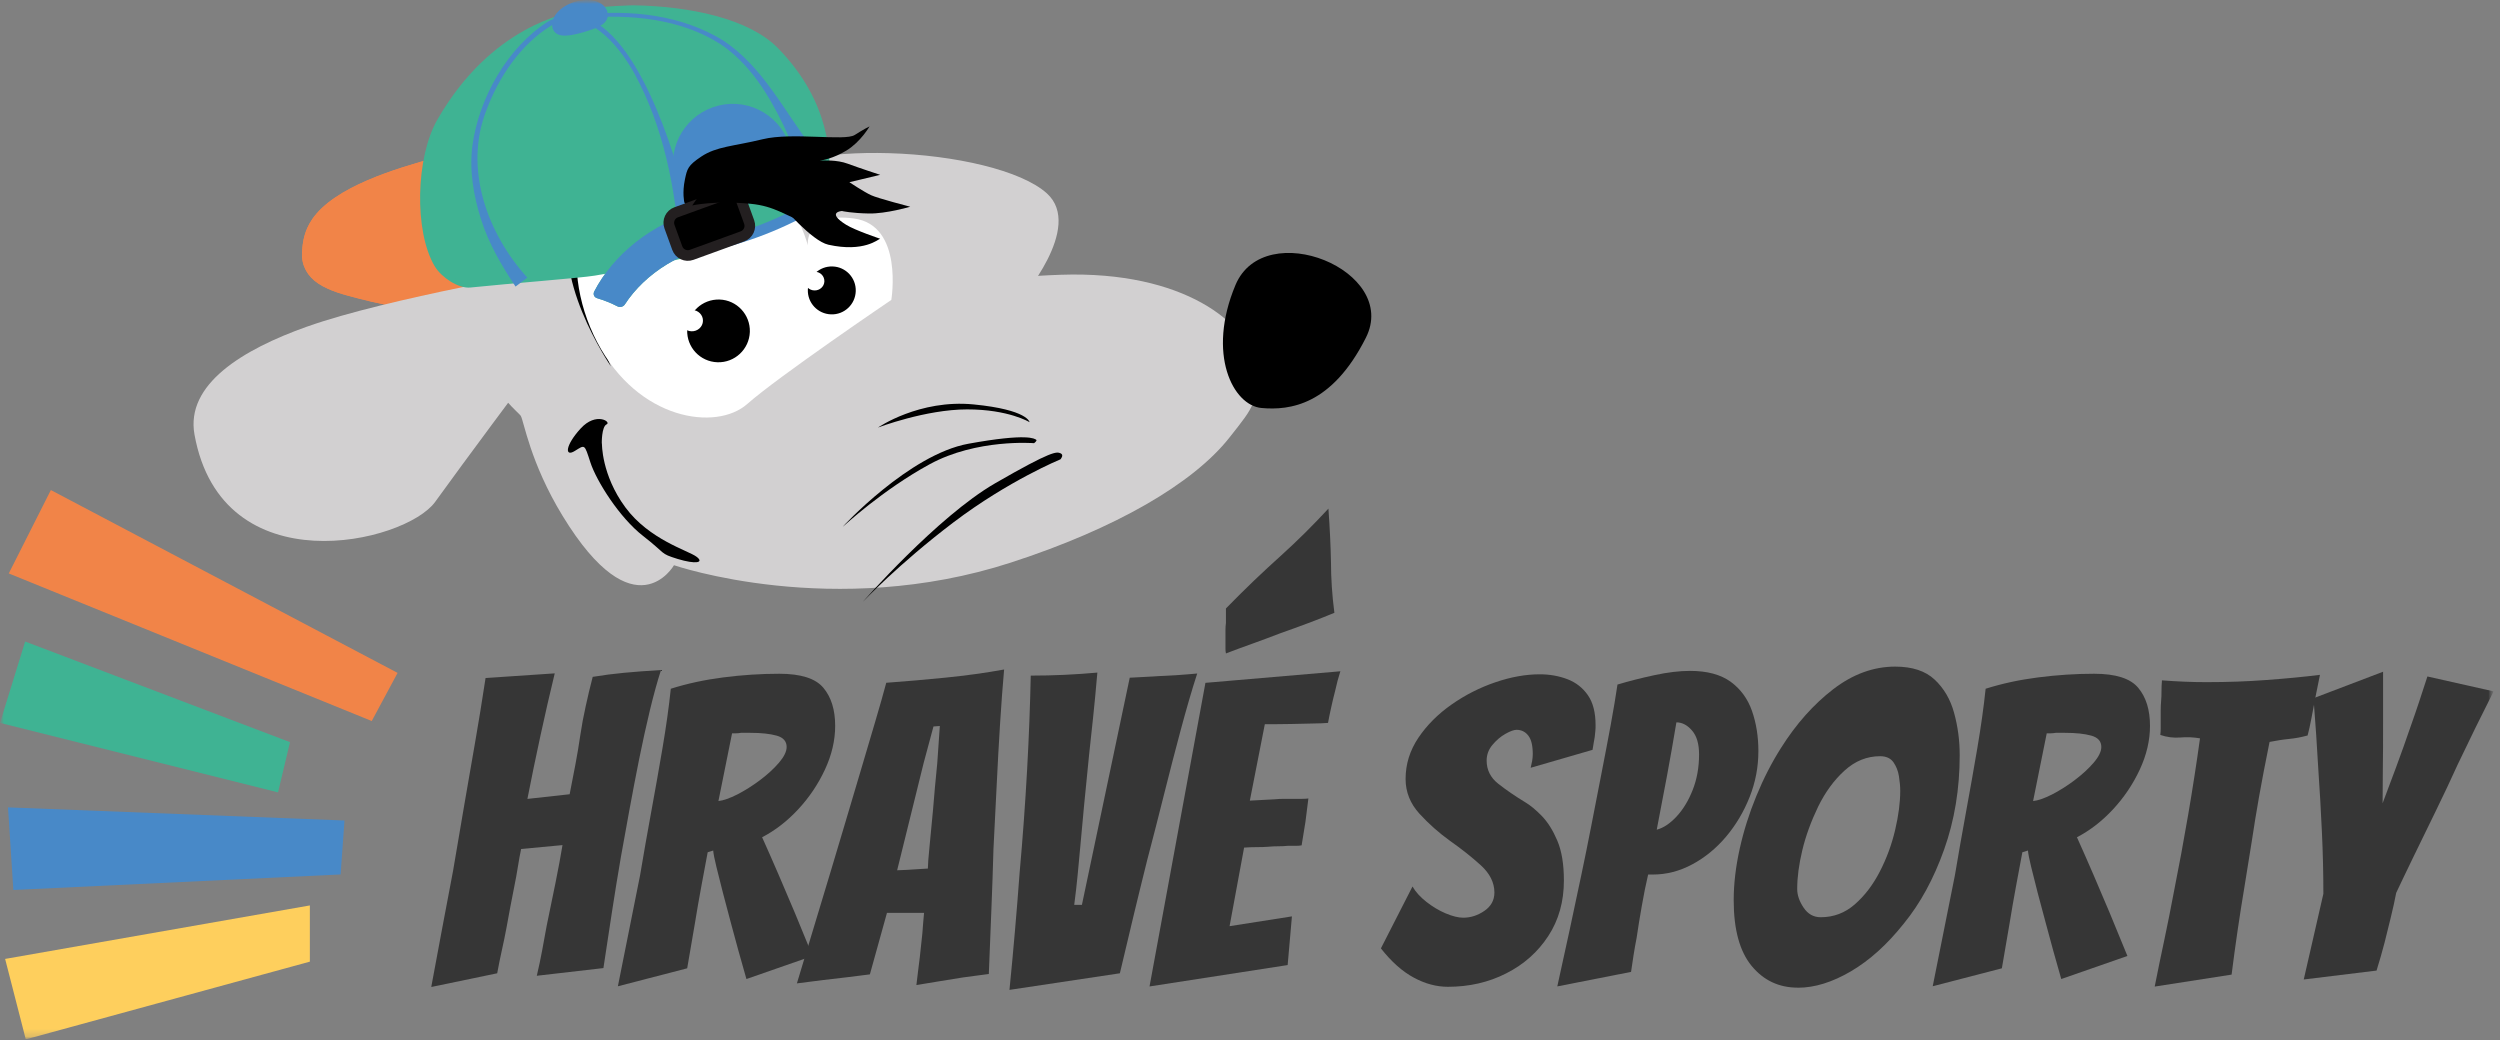 <svg width="322" height="134" viewBox="0 0 322 134" fill="none" xmlns="http://www.w3.org/2000/svg">
<rect x="0" y="0" width="322" height="134" fill="#808080" stroke="none"/>
<g clip-path="url(#clip0_2205_294)">
<mask id="mask0_2205_294" style="mask-type:luminance" maskUnits="userSpaceOnUse" x="0" y="0" width="322" height="134">
<path d="M321.2 0H0V133.87H321.2V0Z" fill="white"/>
</mask>
<g mask="url(#mask0_2205_294)">
<mask id="mask1_2205_294" style="mask-type:luminance" maskUnits="userSpaceOnUse" x="0" y="0" width="322" height="134">
<path d="M321.2 0H0V133.87H321.2V0Z" fill="white"/>
</mask>
<g mask="url(#mask1_2205_294)">
<path d="M71.16 16.21C66.1 18.01 62.03 21.61 60.38 27.9C55.94 44.78 66.66 52.89 67.07 53.55C67.48 54.21 68.26 59.55 72.46 66.44C81.76 81.69 86.81 72.8 86.81 72.8C86.81 72.8 107.36 79.88 130.23 72.45C143.65 68.09 153.67 62.3 158.35 56.36C161.65 52.17 162.17 51.75 161.47 46.77C160.77 41.79 152.6 34.84 136.63 35.39C120.67 35.94 112.03 39.67 112.03 39.67C112.03 39.67 107.39 23.39 98.23 16.48C94.36 13.56 87.69 14.95 81.72 14.77C78.05 14.66 74.41 15.07 71.17 16.22" fill="#D2D0D1"/>
<path d="M60.6 40.02C58.17 40.02 55.68 40.071 53.26 39.81C50.89 39.55 48.55 39.06 46.24 38.461C44.46 37.99 42.56 37.55 41 36.52C39.64 35.62 38.83 34.251 38.9 32.6C38.97 30.96 39.28 29.631 40.19 28.27C43.05 24.03 51.14 21.671 56.06 20.311" fill="#F18448"/>
<path d="M60.6 40.02C58.17 40.02 55.68 40.071 53.26 39.81C50.89 39.55 48.55 39.06 46.24 38.461C44.46 37.99 42.56 37.55 41 36.52C39.64 35.62 38.83 34.251 38.9 32.6C38.97 30.96 39.28 29.631 40.19 28.27C43.05 24.03 51.14 21.671 56.06 20.311" fill="#F18448"/>
<path d="M103.19 20.569C102.52 20.709 101.92 20.869 101.39 21.059C93.49 23.869 100.21 31.979 102.46 34.999C104.85 38.219 111.03 41.259 120.67 41.289C130.3 41.319 131.36 38.699 131.36 38.699C131.36 38.699 139.66 29.279 134.84 24.909C131.55 21.929 123 19.979 114.52 19.729C110.55 19.609 106.6 19.869 103.21 20.569" fill="#D2D0D1"/>
<path d="M82.95 19.561C82.95 19.561 76.56 23.741 75.07 29.831C73.58 35.92 78.69 47.191 78.69 47.191C78.69 47.191 70.37 35.06 74.06 27.64C77.75 20.221 82.95 19.561 82.95 19.561Z" fill="black"/>
<path d="M162.48 52.55C158.83 52.22 155.39 45.64 159.13 36.71C162.87 27.79 180.31 34.83 175.92 43.51C171.54 52.2 166.13 52.88 162.48 52.55Z" fill="black"/>
<path d="M114.8 38.64C114.8 38.64 116.42 29 109.98 28.14C103.54 27.28 104.05 31.6 104.05 31.6C104.05 31.6 100.23 16.82 87.02 18.75C73.81 20.68 71.65 33.97 76.91 44.06C82.18 54.15 92.26 55.56 96.25 52.03C100.25 48.49 114.8 38.63 114.8 38.63" fill="white"/>
<path d="M77.51 57.119C77.51 57.119 77.47 54.959 78.13 54.659C78.79 54.359 76.78 52.999 74.78 55.199C72.77 57.399 72.72 58.909 74.04 58.079C75.36 57.269 75.26 57.149 76.04 59.549C76.82 61.949 79.79 66.679 82.84 69.039C85.88 71.399 84.92 71.259 87.27 71.989C89.62 72.709 90.76 72.479 89.7 71.699C88.65 70.909 83.63 69.529 80.54 65.339C77.45 61.139 77.53 57.129 77.53 57.129" fill="black"/>
<path d="M132.61 54.38C132.61 54.38 129.93 52.73 124.57 52.73C119.22 52.73 113.08 55.07 113.08 55.07C113.08 55.07 118.4 51.4 125.41 52.09C132.42 52.78 132.61 54.38 132.61 54.38Z" fill="black"/>
<path d="M133.17 57.081C133.17 57.081 125.81 56.481 119.73 59.801C113.65 63.121 108.76 67.681 108.57 67.831C108.38 67.981 117.09 58.531 124.74 57.151C132.39 55.761 133.26 56.511 133.46 56.641C133.64 56.761 133.17 57.091 133.17 57.091" fill="black"/>
<path d="M39.57 42.059C31.18 45.039 23.89 49.519 25.05 55.969C28.58 75.549 52.23 69.959 56.05 64.639C59.88 59.319 67.74 48.799 67.74 48.799L71.52 34.719C71.52 34.719 49.87 38.399 39.58 42.059" fill="#D2D0D1"/>
<path d="M136.59 59.16C136.59 59.16 129.93 61.891 122.82 67.27C115.71 72.66 111.13 77.52 111.13 77.52C111.13 77.52 120.73 66.55 128.15 62.261C135.58 57.971 136.08 58.181 136.59 58.38C137.1 58.59 136.59 59.16 136.59 59.16Z" fill="black"/>
<path d="M93.91 20.24L94.94 17.39L92.92 12.63L98.26 11.91C98.5 12.28 98.73 12.62 98.94 12.93C99.24 13.37 99.92 14.36 100.15 14.85C100.24 15.04 100.32 15.2 100.38 15.33C100.56 15.73 100.71 16.08 100.81 16.38L93.91 20.24Z" fill="#4889C8"/>
<path d="M99.97 6.459C96.38 2.779 88.97 1.149 81.56 1.029C81.56 1.029 77.82 1.119 75.64 1.459C75.52 1.479 75.41 1.499 75.31 1.519C72.84 1.989 63.48 3.729 56.66 15.529C53.87 20.349 53.71 29.769 56.27 34.089C57.1 35.489 59.2 36.839 60.57 36.689C65.65 36.159 74.72 35.469 76.56 35.159C91.07 32.719 101.55 29.879 106.15 24.409C106.17 24.329 106.19 24.259 106.21 24.179C106.26 23.969 106.31 23.709 106.35 23.389C106.75 20.479 106.68 13.329 99.97 6.459Z" fill="#F18448"/>
<path d="M60.24 36.669C60.94 36.799 69.34 35.949 69.37 35.949C72.72 35.639 74.31 35.009 76.7 34.629C76.7 34.629 65.48 33.219 64.63 20.129C63.96 9.829 69.32 4.129 69.32 4.129C62.4 6.939 57.51 13.449 56.37 16.399C56.21 17.159 54.17 21.929 54.74 27.279C55.25 32.119 55.9 35.879 60.24 36.679V36.669Z" fill="#F18448"/>
<path d="M88.769 31.899C85.6 11.099 78.519 1.109 72.43 2.379C68.23 3.249 60.039 12.869 61.219 22.699C61.919 28.489 64.059 32.009 66.939 35.819L78.43 34.679L88.769 31.889V31.899Z" fill="#3FB393"/>
<path d="M64.8 32.299C64.8 32.299 54.41 17.749 69.73 3.949C69.73 3.949 63.97 9.819 64.64 20.129C65.49 33.219 76.71 34.629 76.71 34.629C74.32 35.009 67.01 36.159 67.01 36.159" fill="#3FB393"/>
<path d="M88.769 31.899C85.6 11.099 78.519 1.109 72.43 2.379C68.23 3.249 60.039 12.869 61.219 22.699C61.919 28.489 64.279 32.519 67.169 36.329" fill="#3FB393"/>
<path d="M99.97 6.459C96.38 2.779 88.97 1.149 81.56 1.029C81.56 1.029 77.82 1.119 75.64 1.459C75.52 1.479 75.41 1.499 75.31 1.519C72.84 1.989 63.48 3.729 56.66 15.529C53.87 20.349 53.71 29.769 56.27 34.089C57.1 35.489 59.2 36.839 60.57 36.689C65.65 36.159 74.72 35.469 76.56 35.159C91.07 32.719 101.55 29.879 106.15 24.409C106.17 24.329 106.19 24.259 106.21 24.179C106.26 23.969 106.31 23.709 106.35 23.389C106.75 20.479 106.68 13.329 99.97 6.459Z" fill="#3FB393"/>
<path d="M99.97 6.459C96.38 2.779 88.97 1.149 81.56 1.029C81.56 1.029 77.82 1.119 75.64 1.459C75.52 1.479 75.41 1.499 75.31 1.519C72.84 1.989 63.48 3.729 56.66 15.529C53.87 20.349 53.71 29.769 56.27 34.089C57.1 35.489 59.2 36.839 60.57 36.689C65.65 36.159 74.72 35.469 76.56 35.159C91.07 32.719 101.55 29.879 106.15 24.409C106.17 24.329 106.19 24.259 106.21 24.179C106.26 23.969 106.31 23.709 106.35 23.389C106.75 20.479 106.68 13.329 99.97 6.459Z" stroke="#3FB393" stroke-width="0.69" stroke-miterlimit="10"/>
<path d="M87.57 32.08C87 24.28 85.47 16.32 81.68 9.41C79.66 5.78 75.52 0.7 70.97 3.31C67.01 5.77 64.22 9.95 62.62 14.27C59.73 21.74 62.75 30.05 67.92 35.76L66.4 36.91C64.62 34.23 62.95 31.39 61.97 28.29C60.99 25.22 60.43 21.95 60.85 18.73C61.68 12.63 65.38 6.04 70.65 2.74C79.67 -1.92 85.66 16.14 87.5 22.43C88.41 25.49 89.2 28.6 89.96 31.72L87.57 32.08Z" fill="#4889C8"/>
<path d="M90.08 22.859H87.18V27.179H90.08V22.859Z" fill="#4889C8"/>
<path d="M87.43 23.49C86.09 19.66 88.12 15.47 91.96 14.13C95.8 12.79 99.99 14.82 101.32 18.66" fill="#4889C8"/>
<path d="M87.43 23.49C86.09 19.66 88.12 15.47 91.96 14.13C95.8 12.79 99.99 14.82 101.32 18.66" stroke="#4889C8" stroke-width="0.69" stroke-miterlimit="10"/>
<path d="M103.56 27.16L102.07 27.89C99.58 29.12 96.98 30.13 94.32 30.9L91.6 31.69C91.11 31.88 90.55 31.63 90.37 31.13L89.47 28.75C89.28 28.26 89.53 27.7 90.03 27.52L92.68 26.75C95.34 25.98 97.93 24.97 100.42 23.75L102 22.98C102.49 22.8 103.05 23.05 103.23 23.54L104.13 25.92C104.32 26.41 104.07 26.97 103.57 27.15L103.56 27.16Z" fill="#3FB393"/>
<path d="M103.56 27.16L102.07 27.89C99.58 29.12 96.98 30.13 94.32 30.9L91.6 31.69C91.11 31.88 90.55 31.63 90.37 31.13L89.47 28.75C89.28 28.26 89.53 27.7 90.03 27.52L92.68 26.75C95.34 25.98 97.93 24.97 100.42 23.75L102 22.98C102.49 22.8 103.05 23.05 103.23 23.54L104.13 25.92C104.32 26.41 104.07 26.97 103.57 27.15L103.56 27.16Z" stroke="#4889C8" stroke-width="1.37" stroke-miterlimit="10"/>
<path d="M94.34 31.18C87.93 31.95 83.03 35.279 80.48 39.209C80.27 39.52 79.86 39.63 79.53 39.459C78.72 39.039 77.85 38.69 76.92 38.41C76.53 38.3 76.35 37.91 76.54 37.539C78.93 32.929 83.78 28.75 90.44 26.93C90.97 26.779 91.75 26.989 92.14 27.38C93.09 28.309 93.95 29.299 94.71 30.32C95.03 30.75 94.84 31.13 94.33 31.189L94.34 31.18Z" fill="#3FB393"/>
<path d="M94.34 31.18C87.93 31.95 83.03 35.279 80.48 39.209C80.27 39.52 79.86 39.63 79.53 39.459C78.72 39.039 77.85 38.69 76.92 38.41C76.53 38.3 76.35 37.91 76.54 37.539C78.93 32.929 83.78 28.75 90.44 26.93C90.97 26.779 91.75 26.989 92.14 27.38C93.09 28.309 93.95 29.299 94.71 30.32C95.03 30.75 94.84 31.13 94.33 31.189L94.34 31.18Z" fill="#4889C8"/>
<path d="M106.02 23.39L101.44 16.14C101.03 15.06 100.41 13.73 99.49 12.32C98.59 10.95 97.64 9.88 96.83 9.08C96.15 8.15 95.07 6.89 93.46 5.73C91.58 4.37 89.77 3.73 88.57 3.4C86.86 2.8 84.54 2.19 81.75 1.98C79.42 1.8 77.39 1.96 75.8 2.19C75.75 2.05 75.7 1.92 75.64 1.77C77.8 1.43 81.5 1.35 81.5 1.35C88.83 1.47 96.16 3.08 99.71 6.7C106.35 13.47 106.42 20.52 106.02 23.39Z" fill="#3FB393"/>
<path d="M75.17 1.89C81.24 1.21 87.73 1.93 93.02 5.14C98.3 8.53 101.05 14.46 104.81 19.28L102.68 20.43C102.18 18.97 101.58 17.57 100.94 16.19C98.99 12.16 96.52 8.13 92.71 5.63C87.58 2.38 81.15 1.83 75.22 2.29L75.17 1.9V1.89Z" fill="#4889C8"/>
<path d="M108.48 27.169C108.48 27.169 106.34 27.299 108.98 28.949C110.13 29.669 113.37 30.749 113.36 30.749C113.14 30.799 111.28 32.539 106.69 31.519C104.54 31.039 100.73 26.499 100.73 26.499L96.37 25.979L93.46 27.909L91.41 29.259L89.11 27.659L88.14 26.059C88.14 26.059 87.85 24.849 88.22 23.099C88.51 21.749 88.58 21.329 90.32 20.169C92.29 18.849 94.47 18.849 98.25 17.929C102.03 17.009 108.81 18.199 110.08 17.389C111.35 16.579 112 16.279 112 16.279C112 16.279 110.85 18.279 109.02 19.389C107.32 20.419 105.98 20.629 105.58 20.689C106.01 20.669 107.8 20.559 109.2 21.089C110.7 21.649 113.37 22.519 113.37 22.519L109.4 23.469C109.4 23.469 111.26 24.709 112.19 25.139C113.04 25.539 117.24 26.629 117.24 26.629C117.24 26.629 114.14 27.539 111.92 27.499C109.7 27.459 108.49 27.189 108.49 27.189L108.48 27.169Z" fill="black"/>
<path d="M93.65 24.96L87.09 27.34C86.34 27.61 85.96 28.44 86.23 29.18L87.24 31.96C87.51 32.71 88.34 33.09 89.08 32.82L95.64 30.44C96.39 30.17 96.77 29.34 96.5 28.6L95.49 25.82C95.22 25.07 94.39 24.69 93.65 24.96Z" fill="black"/>
<path d="M93.64 24.964L87.089 27.344C86.341 27.616 85.956 28.442 86.227 29.189L87.235 31.962C87.506 32.709 88.332 33.095 89.08 32.824L95.631 30.443C96.378 30.172 96.764 29.345 96.492 28.598L95.485 25.825C95.213 25.078 94.387 24.692 93.64 24.964Z" stroke="#231F20" stroke-width="1.37" stroke-miterlimit="10"/>
<path d="M89.17 26.46C89.17 26.46 92 25.8 96.7 26.25C99.8 26.55 101.11 27.761 103.85 28.73L105.13 23.041L98.68 20.561L91.28 23.401L89.16 26.46H89.17Z" fill="black"/>
<path d="M77.9 1.61C78.2 2.72 77 3.23 75.24 3.76C73.47 4.28 71.81 4.62 71.5 3.52C71.2 2.41 72.38 1.09 74.15 0.56C75.92 0.03 77.6 0.5 77.89 1.61H77.9Z" fill="#4889C8"/>
<path d="M77.9 1.61C78.2 2.72 77 3.23 75.24 3.76C73.47 4.28 71.81 4.62 71.5 3.52C71.2 2.41 72.38 1.09 74.15 0.56C75.92 0.03 77.6 0.5 77.89 1.61H77.9Z" stroke="#4889C8" stroke-width="0.69" stroke-miterlimit="10"/>
<path d="M88.51 42.49C88.43 44.72 90.171 46.59 92.41 46.66C94.63 46.73 96.501 44.99 96.581 42.75C96.65 40.53 94.91 38.65 92.68 38.58C90.441 38.51 88.581 40.26 88.51 42.48" fill="black"/>
<path d="M87.68 41.24C87.66 42.01 88.28 42.65 89.06 42.67C89.85 42.7 90.52 42.1 90.54 41.34C90.57 40.58 89.94 39.94 89.15 39.92C88.36 39.9 87.7 40.5 87.67 41.25" fill="white"/>
<path d="M104.05 37.31C103.99 39.01 105.33 40.44 107.04 40.49C108.74 40.55 110.17 39.21 110.22 37.5C110.28 35.8 108.94 34.37 107.24 34.32C105.53 34.26 104.11 35.6 104.05 37.31Z" fill="black"/>
<path d="M103.67 36.159C103.65 36.829 104.19 37.389 104.89 37.409C105.59 37.429 106.15 36.909 106.18 36.249C106.2 35.569 105.67 35.019 104.97 34.999C104.28 34.969 103.7 35.499 103.68 36.149" fill="white"/>
<path d="M55.55 127.099C56.03 124.569 56.49 122.069 56.95 119.589C57.41 117.109 57.88 114.649 58.35 112.189C58.86 109.149 59.35 106.289 59.81 103.609C60.27 100.929 60.73 98.279 61.19 95.639C61.65 92.999 62.1 90.229 62.54 87.329L71.45 86.729C70.83 89.299 70.21 91.969 69.61 94.759C69 97.549 68.45 100.259 67.93 102.899L73.37 102.299C73.63 101.019 73.87 99.739 74.11 98.479C74.35 97.209 74.56 95.959 74.74 94.709C74.92 93.499 75.15 92.259 75.43 90.999C75.7 89.729 76.01 88.459 76.34 87.179C77.66 86.959 79 86.789 80.35 86.659C81.71 86.529 83.3 86.409 85.14 86.299C84.66 87.769 84.19 89.489 83.71 91.469C83.23 93.449 82.78 95.539 82.33 97.739C81.89 99.939 81.47 102.129 81.07 104.309C80.67 106.489 80.3 108.519 79.97 110.389C79.57 112.739 79.18 115.089 78.82 117.459C78.45 119.819 78.08 122.239 77.72 124.689L69.14 125.679C69.4 124.579 69.63 123.489 69.83 122.409C70.03 121.329 70.22 120.269 70.41 119.249C70.78 117.489 71.15 115.659 71.54 113.749C71.92 111.839 72.23 110.209 72.45 108.849L67.12 109.349C66.97 110.049 66.84 110.799 66.71 111.599C66.58 112.409 66.43 113.269 66.24 114.189C66.06 115.109 65.88 115.999 65.72 116.859C65.55 117.719 65.4 118.569 65.25 119.419C65.07 120.409 64.86 121.399 64.64 122.389C64.42 123.379 64.22 124.369 64.04 125.359L55.57 127.119L55.55 127.099Z" fill="#363636"/>
<path d="M79.58 127.049L82.44 112.749C82.88 110.109 83.36 107.399 83.87 104.609C84.38 101.819 84.87 99.069 85.33 96.359C85.79 93.649 86.15 91.099 86.4 88.709C88.49 88.049 90.74 87.559 93.16 87.249C95.58 86.939 97.98 86.779 100.37 86.779C103.15 86.779 105.05 87.379 106.06 88.599C107.07 89.809 107.57 91.439 107.57 93.489C107.57 95.359 107.13 97.239 106.25 99.129C105.37 101.019 104.22 102.719 102.81 104.239C101.4 105.759 99.85 106.959 98.16 107.839C98.82 109.309 99.53 110.909 100.28 112.649C101.03 114.389 101.74 116.049 102.4 117.629C102.77 118.549 103.14 119.459 103.53 120.379C103.91 121.299 104.29 122.209 104.66 123.129L96.14 126.099C95.77 124.819 95.42 123.589 95.1 122.419C94.77 121.249 94.46 120.089 94.16 118.949C93.79 117.589 93.45 116.279 93.12 115.019C92.79 113.749 92.51 112.629 92.27 111.639C92.03 110.649 91.89 109.949 91.86 109.549L91.15 109.769C90.93 110.939 90.66 112.369 90.35 114.059C90.04 115.749 89.75 117.379 89.5 118.949L88.51 124.719L79.6 127.029L79.58 127.049ZM92.51 103.179C93.17 103.109 93.98 102.819 94.96 102.329C95.93 101.829 96.9 101.219 97.88 100.489C98.85 99.759 99.67 99.009 100.33 98.239C100.99 97.469 101.32 96.789 101.32 96.209C101.32 95.479 100.89 94.989 100.03 94.749C99.17 94.509 98.04 94.389 96.65 94.389H95.44C95.22 94.429 95.02 94.449 94.84 94.449H94.29L92.53 103.189L92.51 103.179Z" fill="#363636"/>
<path d="M118.03 126.88C118.1 126.26 118.17 125.65 118.25 125.06C118.32 124.47 118.4 123.89 118.47 123.3L118.8 120.22C118.84 119.71 118.87 119.23 118.91 118.79C118.95 118.35 118.98 117.95 119.02 117.58H114.24L112.04 125.5C111.23 125.61 110.28 125.73 109.18 125.86C108.08 125.99 107.05 126.11 106.1 126.22C105.51 126.29 104.94 126.37 104.37 126.44C103.8 126.51 103.22 126.59 102.64 126.66L106.99 112.25C107.5 110.53 108.09 108.57 108.75 106.36C109.41 104.16 110.08 101.91 110.76 99.6C111.44 97.29 112.08 95.121 112.69 93.081C113.29 91.05 113.78 89.331 114.15 87.941C116.64 87.76 119.18 87.54 121.77 87.281C124.36 87.02 126.88 86.68 129.33 86.231C129.15 88.281 128.97 90.6 128.81 93.191C128.65 95.77 128.5 98.441 128.37 101.19C128.24 103.94 128.1 106.65 127.96 109.33C127.89 111.86 127.8 114.47 127.69 117.17C127.58 119.87 127.47 122.62 127.36 125.45C126.81 125.52 126.26 125.6 125.71 125.67C125.16 125.74 124.61 125.82 124.06 125.89C123.14 126.04 122.14 126.2 121.03 126.38C119.93 126.56 118.94 126.73 118.06 126.87M115.55 112.09C115.77 112.09 116.18 112.07 116.79 112.04C117.39 112 117.97 111.97 118.52 111.93C119.07 111.89 119.4 111.87 119.51 111.87C119.51 111.39 119.58 110.42 119.73 108.96C119.87 107.49 120.02 105.95 120.17 104.34C120.24 103.39 120.33 102.41 120.42 101.4C120.51 100.39 120.61 99.361 120.72 98.29L121.05 93.51L120.23 93.57L118.96 98.3L115.55 112.1V112.09Z" fill="#363636"/>
<path d="M130.02 127.489C130.28 124.919 130.51 122.379 130.73 119.849C130.95 117.319 131.15 114.829 131.33 112.369C131.73 107.899 132.05 103.499 132.29 99.169C132.53 94.839 132.68 90.789 132.76 87.019C135.62 87.019 138.48 86.889 141.34 86.629C141.16 88.759 140.97 90.689 140.79 92.429C140.61 94.169 140.44 95.719 140.29 97.079L139.63 103.739C139.45 105.759 139.29 107.459 139.16 108.849C139.03 110.239 138.91 111.529 138.8 112.699C138.69 113.869 138.54 115.159 138.36 116.549H139.35L145.51 87.289L148.53 87.129C149.01 87.089 149.48 87.069 149.96 87.049C150.44 87.029 150.93 86.999 151.45 86.969C151.96 86.929 152.45 86.899 152.91 86.859C153.37 86.819 153.8 86.789 154.2 86.749C153.5 88.909 152.8 91.329 152.08 94.009C151.36 96.689 150.65 99.449 149.93 102.309C149.22 105.169 148.49 107.989 147.76 110.779C147.17 113.129 146.59 115.519 146 117.959C145.41 120.399 144.83 122.859 144.24 125.359L130 127.499L130.02 127.489Z" fill="#363636"/>
<path d="M148.06 127.05L155.26 87.95L172.64 86.46C172.38 87.27 172.16 88.09 171.98 88.93C171.8 89.63 171.62 90.35 171.46 91.1C171.29 91.85 171.16 92.52 171.05 93.11C170.57 93.15 169.9 93.18 169.01 93.19C168.13 93.21 167.23 93.23 166.32 93.25C165.4 93.27 164.61 93.28 163.95 93.28H162.91L160.98 103.12L164.17 102.95C164.57 102.91 164.99 102.89 165.41 102.89H167.75C168.08 102.89 168.34 102.87 168.52 102.84C168.45 103.35 168.38 103.86 168.33 104.35C168.27 104.85 168.21 105.35 168.14 105.86L167.65 108.88C167.47 108.92 167.23 108.94 166.94 108.94H165.9C165.5 108.98 165.07 109 164.64 109C164.21 109 163.78 109.02 163.38 109.06C162.9 109.1 162.41 109.11 161.89 109.11C161.37 109.11 160.83 109.13 160.24 109.17L158.37 119.29L166.4 118.03L165.85 124.3L148.09 127.05H148.06ZM157.9 84.15C157.86 83.97 157.84 83.77 157.84 83.57V81.15C157.84 80.84 157.86 80.54 157.9 80.24V78.37C159.15 77.09 160.36 75.89 161.53 74.77C162.7 73.65 163.84 72.6 164.94 71.61C166.04 70.62 167.1 69.61 168.13 68.59C169.16 67.56 170.15 66.54 171.1 65.51C171.28 68 171.39 70.29 171.43 72.38C171.43 73.44 171.47 74.52 171.54 75.6C171.61 76.68 171.72 77.79 171.87 78.93C170.81 79.37 169.69 79.81 168.52 80.25C167.35 80.69 166.14 81.13 164.89 81.57C163.64 82.05 162.43 82.5 161.26 82.92C160.09 83.34 158.97 83.75 157.91 84.16" fill="#363636"/>
<path d="M186.5 127.1C185.03 127.1 183.56 126.71 182.1 125.92C180.63 125.13 179.22 123.88 177.86 122.15L181.93 114.18C182.33 114.88 182.93 115.54 183.72 116.16C184.51 116.78 185.34 117.28 186.22 117.65C187.1 118.02 187.85 118.2 188.47 118.2C189.42 118.2 190.33 117.91 191.19 117.32C192.05 116.73 192.48 115.94 192.48 114.96C192.48 113.68 191.89 112.5 190.72 111.44C189.55 110.38 188.23 109.33 186.76 108.3C185.33 107.27 184.02 106.11 182.83 104.81C181.64 103.51 181.04 102.01 181.04 100.33C181.04 98.42 181.59 96.66 182.69 95.02C183.79 93.39 185.22 91.96 186.98 90.73C188.74 89.5 190.62 88.55 192.62 87.87C194.62 87.19 196.52 86.85 198.31 86.85C199.59 86.85 200.78 87.06 201.88 87.48C202.98 87.9 203.86 88.59 204.52 89.54C205.18 90.49 205.51 91.78 205.51 93.39C205.51 93.65 205.51 93.9 205.48 94.16C205.46 94.42 205.43 94.67 205.4 94.93C205.36 95.19 205.32 95.45 205.26 95.73C205.21 96 205.16 96.29 205.12 96.58L197.15 98.89C197.22 98.6 197.29 98.3 197.34 98.01C197.39 97.72 197.42 97.42 197.42 97.13C197.42 96.03 197.23 95.23 196.84 94.74C196.46 94.25 195.95 94 195.33 94C195 94 194.52 94.17 193.9 94.52C193.28 94.87 192.72 95.35 192.22 95.95C191.72 96.55 191.48 97.22 191.48 97.96C191.48 99.17 191.98 100.17 192.99 100.96C194 101.75 195.16 102.55 196.48 103.35C197.1 103.72 197.8 104.29 198.57 105.08C199.34 105.87 200.01 106.93 200.58 108.27C201.15 109.61 201.43 111.32 201.43 113.41C201.43 116.12 200.76 118.51 199.42 120.56C198.08 122.61 196.28 124.22 194 125.37C191.73 126.53 189.22 127.1 186.47 127.1" fill="#363636"/>
<path d="M200.58 127.05C201.68 122.1 202.72 117.26 203.71 112.53C204.11 110.62 204.53 108.58 204.95 106.4C205.37 104.22 205.8 102.01 206.24 99.77C206.68 97.53 207.08 95.42 207.45 93.42C207.82 91.42 208.11 89.67 208.33 88.17C209.8 87.73 211.38 87.33 213.09 86.96C214.8 86.59 216.33 86.41 217.68 86.41C219.88 86.41 221.62 86.88 222.91 87.81C224.19 88.75 225.11 90 225.66 91.58C226.21 93.16 226.48 94.88 226.48 96.75C226.48 98.8 226.1 100.77 225.35 102.66C224.6 104.55 223.59 106.25 222.33 107.75C221.06 109.25 219.62 110.44 217.98 111.32C216.35 112.2 214.65 112.64 212.89 112.64H212.28C211.99 113.89 211.71 115.24 211.46 116.71C211.2 118.18 210.98 119.53 210.8 120.78C210.65 121.51 210.53 122.25 210.41 122.98C210.3 123.71 210.19 124.45 210.08 125.18L200.57 127.05H200.58ZM213.4 106.86C214.24 106.64 215.09 106.08 215.93 105.18C216.77 104.28 217.47 103.14 218.02 101.74C218.57 100.35 218.84 98.82 218.84 97.17C218.84 95.81 218.54 94.79 217.93 94.09C217.33 93.39 216.66 93.04 215.92 93.04C215.52 95.46 215.11 97.75 214.71 99.92C214.31 102.08 213.87 104.39 213.39 106.85" fill="#363636"/>
<path d="M231.55 127.209C229.13 127.209 227.15 126.279 225.61 124.409C224.07 122.539 223.3 119.719 223.3 115.939C223.3 113.849 223.56 111.649 224.07 109.339C224.58 107.029 225.3 104.759 226.22 102.519C227.14 100.279 228.2 98.209 229.41 96.309C231.35 93.229 233.59 90.719 236.12 88.769C238.65 86.829 241.31 85.859 244.1 85.859C246.3 85.859 248 86.419 249.19 87.539C250.38 88.659 251.22 90.089 251.69 91.829C252.17 93.569 252.41 95.379 252.41 97.249C252.41 101.609 251.74 105.669 250.4 109.429C249.06 113.189 247.33 116.369 245.2 118.969C243.07 121.649 240.81 123.689 238.41 125.099C236.01 126.509 233.73 127.219 231.56 127.219M234.52 118.139C236.17 118.139 237.63 117.589 238.89 116.489C240.15 115.389 241.23 113.989 242.11 112.279C242.99 110.579 243.65 108.789 244.09 106.919C244.53 105.049 244.75 103.359 244.75 101.859C244.75 101.269 244.69 100.639 244.58 99.959C244.47 99.279 244.23 98.689 243.87 98.169C243.5 97.659 242.93 97.399 242.16 97.399C240.47 97.399 238.95 98.009 237.59 99.239C236.23 100.469 235.1 102.019 234.18 103.889C233.26 105.799 232.58 107.669 232.14 109.499C231.7 111.329 231.48 112.999 231.48 114.509C231.48 115.279 231.75 116.079 232.3 116.899C232.85 117.719 233.58 118.139 234.5 118.139" fill="#363636"/>
<path d="M248.93 127.049L251.79 112.749C252.23 110.109 252.71 107.399 253.22 104.609C253.73 101.819 254.22 99.069 254.68 96.359C255.14 93.649 255.5 91.099 255.75 88.709C257.84 88.049 260.09 87.559 262.51 87.249C264.93 86.939 267.33 86.779 269.72 86.779C272.51 86.779 274.4 87.379 275.41 88.599C276.42 89.809 276.92 91.439 276.92 93.489C276.92 95.359 276.48 97.239 275.6 99.129C274.72 101.019 273.57 102.719 272.16 104.239C270.75 105.759 269.2 106.959 267.51 107.839C268.17 109.309 268.88 110.909 269.63 112.649C270.38 114.389 271.09 116.049 271.75 117.629C272.12 118.549 272.49 119.459 272.88 120.379C273.27 121.299 273.64 122.209 274.01 123.129L265.49 126.099C265.12 124.819 264.77 123.589 264.45 122.419C264.12 121.249 263.81 120.089 263.51 118.949C263.14 117.589 262.8 116.279 262.46 115.019C262.13 113.749 261.85 112.629 261.61 111.639C261.37 110.649 261.23 109.949 261.2 109.549L260.48 109.769C260.26 110.939 259.99 112.369 259.68 114.059C259.37 115.749 259.08 117.379 258.83 118.949L257.84 124.719L248.93 127.029V127.049ZM261.85 103.179C262.51 103.109 263.33 102.819 264.3 102.329C265.27 101.829 266.24 101.219 267.21 100.489C268.18 99.759 269 99.009 269.66 98.239C270.32 97.469 270.65 96.789 270.65 96.209C270.65 95.479 270.22 94.989 269.36 94.749C268.5 94.509 267.37 94.389 265.98 94.389H264.77C264.55 94.429 264.35 94.449 264.17 94.449H263.62L261.86 103.189L261.85 103.179Z" fill="#363636"/>
<path d="M277.53 127.05C277.93 125.03 278.34 123.03 278.77 121.03C279.19 119.03 279.59 117.06 279.95 115.12C281.34 108.15 282.48 101.48 283.36 95.1C282.96 95.03 282.53 94.98 282.09 94.96C281.65 94.94 281.23 94.96 280.83 94.99C279.95 95.06 279.09 94.95 278.25 94.66C278.29 94.37 278.3 94.05 278.3 93.7V91.45C278.3 91.06 278.32 90.69 278.35 90.32C278.39 89.92 278.4 89.49 278.4 89.03C278.4 88.57 278.42 88.11 278.46 87.63C279.41 87.7 280.37 87.76 281.32 87.8C282.27 87.84 283.23 87.86 284.18 87.86C286.89 87.86 289.49 87.77 291.96 87.58C294.43 87.4 296.72 87.18 298.81 86.92L298.21 89.89L297.72 92.47C297.54 93.42 297.37 94.18 297.22 94.73C296.82 94.84 296.41 94.93 296.01 95.01C295.61 95.08 295.2 95.14 294.8 95.18C294.4 95.22 293.98 95.27 293.56 95.34C293.14 95.41 292.73 95.49 292.32 95.56C291.77 98.27 291.32 100.62 290.97 102.6C290.62 104.58 290.31 106.48 290.04 108.29C289.76 110.11 289.44 112.1 289.08 114.26C288.46 117.96 287.91 121.72 287.43 125.53L277.53 127.07V127.05Z" fill="#363636"/>
<path d="M296.72 126.17L299.25 115.12C299.25 112.52 299.19 109.85 299.06 107.12C298.93 104.39 298.78 101.67 298.59 98.95C298.44 96.24 298.24 93.23 297.98 89.93L306.94 86.519V93.23C306.94 95.359 306.94 97.269 306.91 98.98C306.89 100.69 306.88 102.18 306.88 103.46C307.36 102.21 307.93 100.67 308.61 98.84C309.29 97.01 309.92 95.23 310.51 93.51C310.88 92.48 311.23 91.45 311.58 90.4C311.93 89.359 312.29 88.26 312.65 87.129L321.18 89.049C319.6 92.169 318.06 95.299 316.56 98.45C315.68 100.39 314.72 102.44 313.67 104.58C312.63 106.73 311.65 108.72 310.75 110.57C309.85 112.42 309.15 113.9 308.63 115C308.45 115.95 308.22 117 307.94 118.14C307.67 119.28 307.4 120.36 307.14 121.38C306.99 121.97 306.83 122.56 306.65 123.17C306.47 123.78 306.28 124.39 306.1 125.01L296.7 126.16L296.72 126.17Z" fill="#363636"/>
<path d="M47.88 92.869L1.13 73.859L6.55 63.119L51.21 86.669L47.88 92.869Z" fill="#F18448"/>
<path d="M35.81 102.059L0 93.109L3.24 82.629L37.35 95.589L35.81 102.059Z" fill="#3FB393"/>
<path d="M43.87 112.63L1.72 114.63L1.03 103.99L44.37 105.68L43.87 112.63Z" fill="#4889C8"/>
<path d="M39.91 123.859L3.32 133.869L0.66 123.509L39.91 116.619V123.859Z" fill="#FECF5D"/>
</g>
</g>
</g>
<defs>
<clipPath id="clip0_2205_294">
<rect width="321.2" height="133.87" fill="white"/>
</clipPath>
</defs>
</svg>
